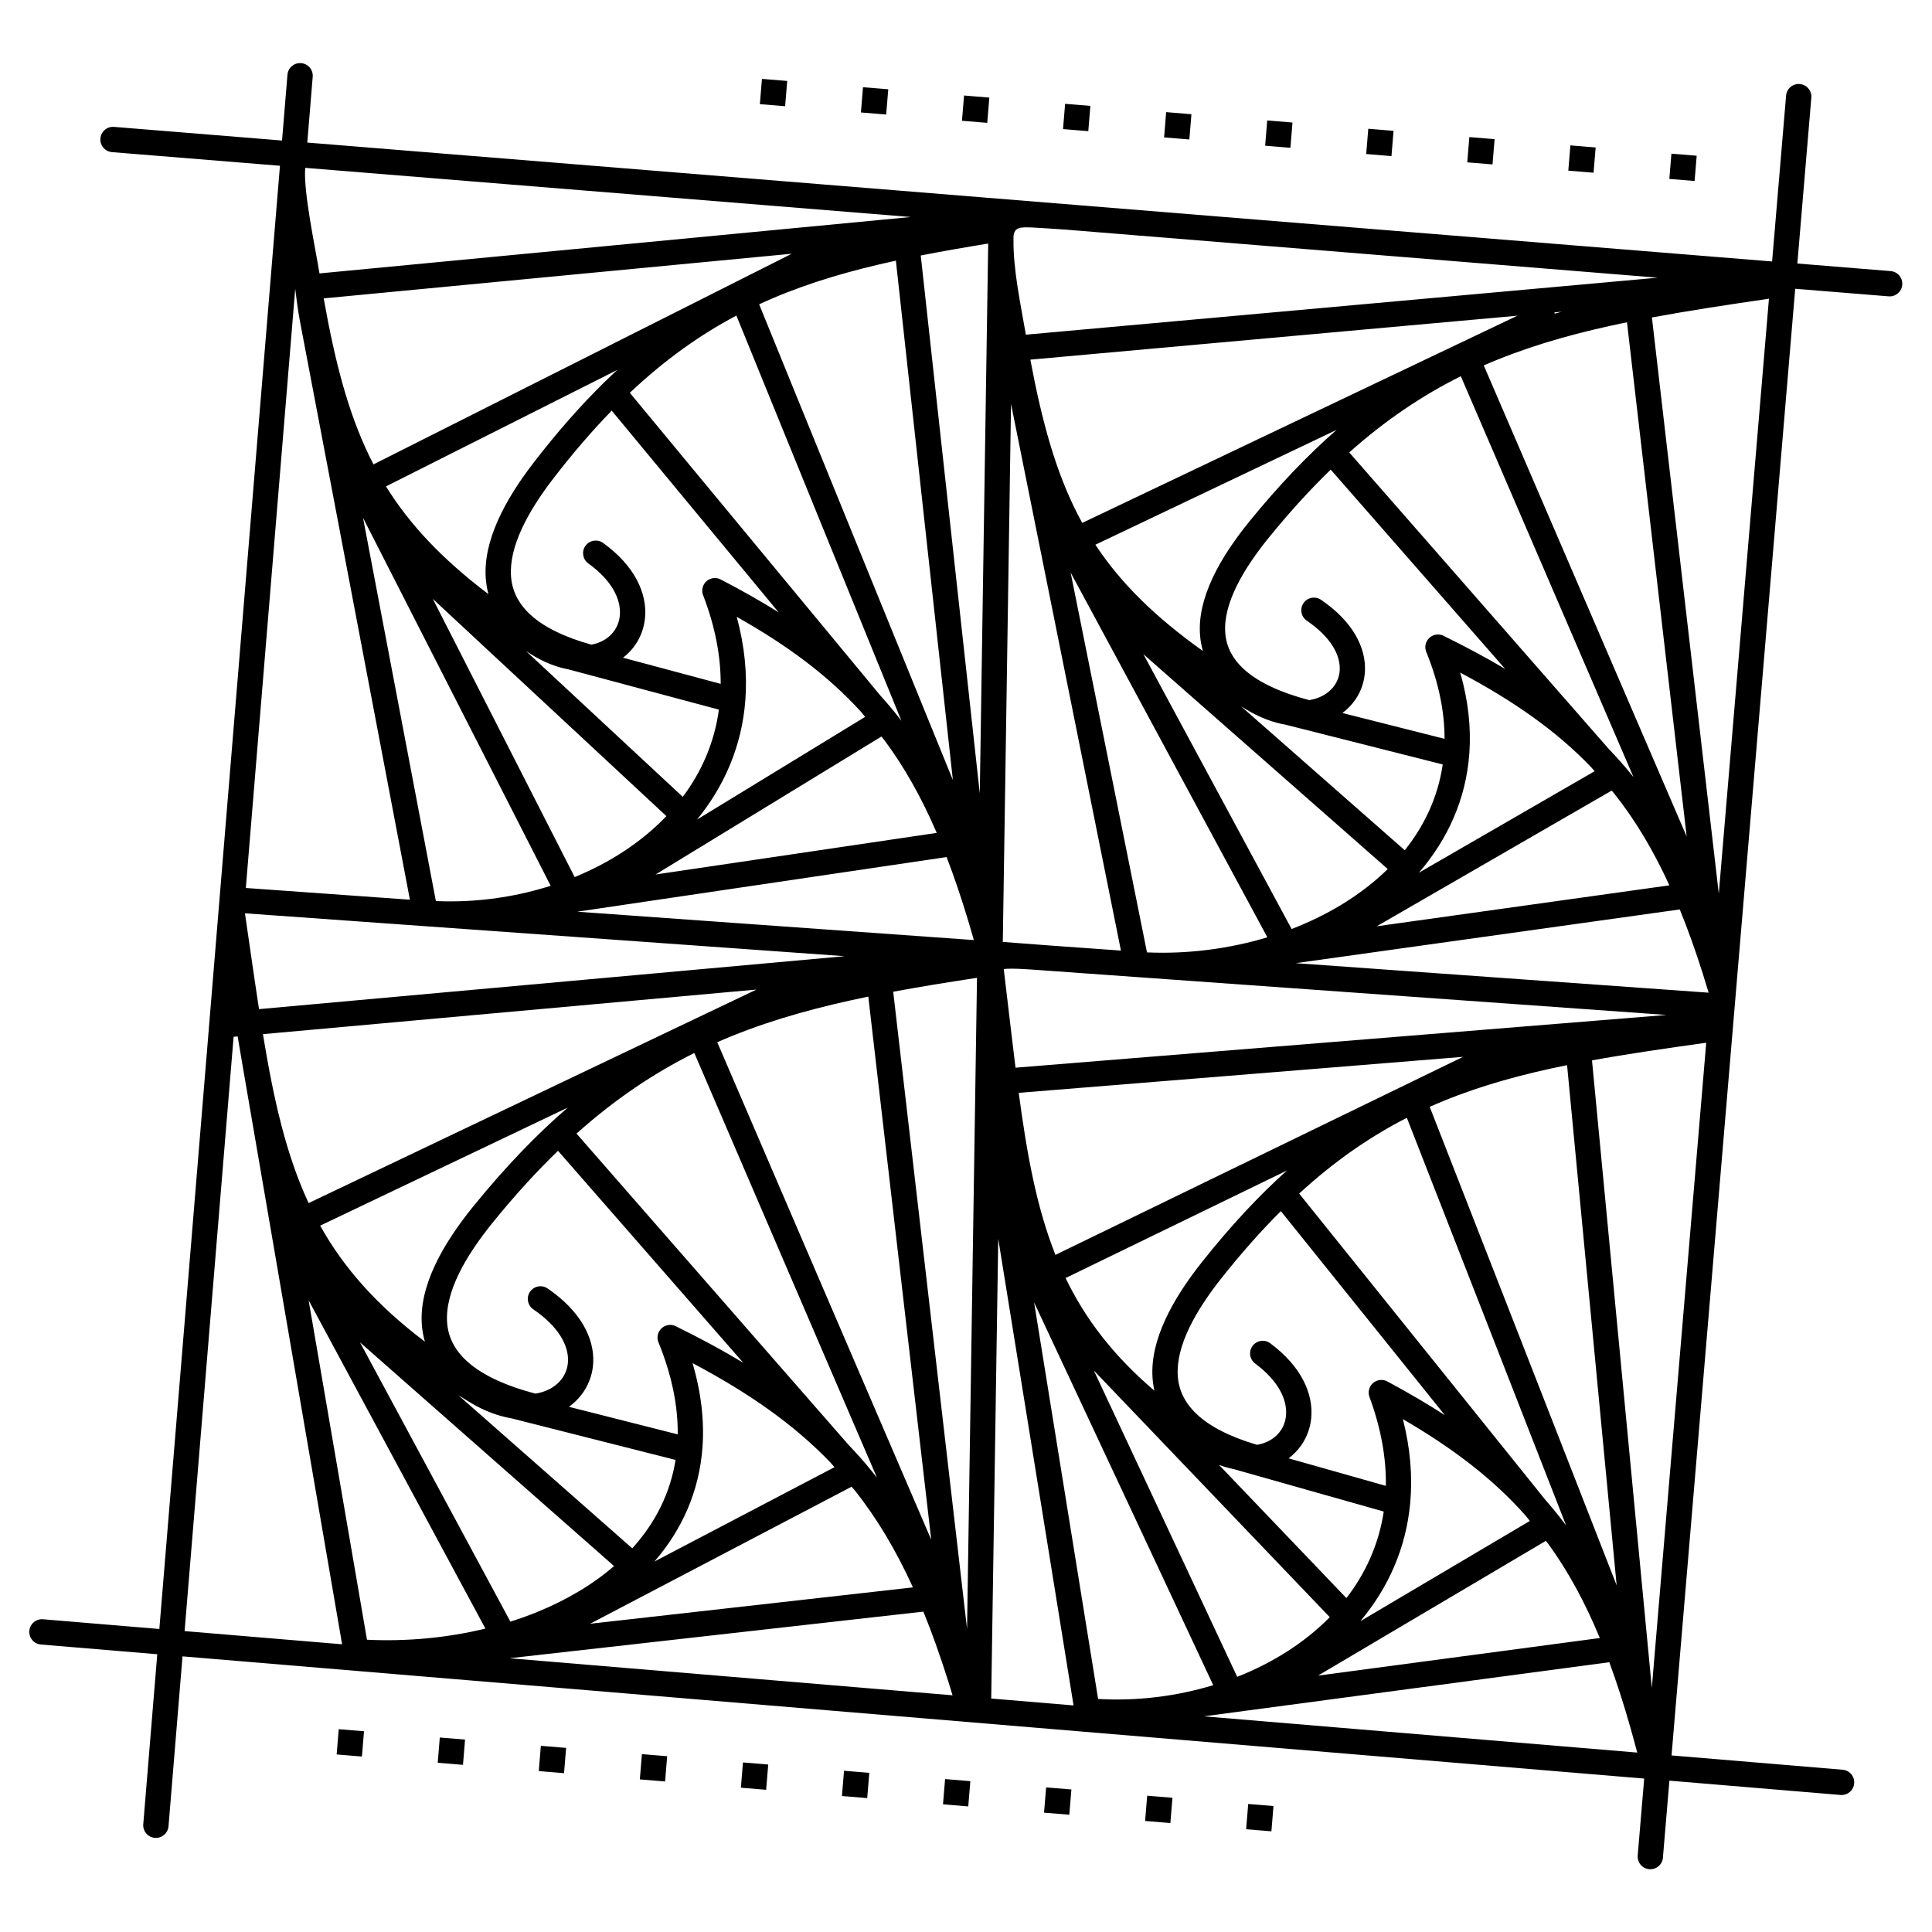 <?xml version="1.0" encoding="UTF-8"?>
<!-- Uploaded to: SVG Repo, www.svgrepo.com, Generator: SVG Repo Mixer Tools -->
<svg fill="#000000" width="800px" height="800px" version="1.1" viewBox="144 144 512 512" xmlns="http://www.w3.org/2000/svg">
 <path d="m584.7 636.29c-0.152 1.848-1.773 3.223-3.621 3.07s-3.223-1.773-3.07-3.621l1.719-20.395-387.36-32.391-3.711 45.027c-0.152 1.848-1.773 3.223-3.621 3.07-1.848-0.152-3.223-1.773-3.07-3.621l3.711-45.039-30.832-2.578c-1.848-0.152-3.223-1.773-3.07-3.621 0.152-1.848 1.773-3.223 3.621-3.07l30.832 2.578 31.965-387.77-44.504-3.613c-1.848-0.145-3.227-1.762-3.082-3.609 0.145-1.848 1.762-3.227 3.609-3.082l44.527 3.613 1.438-17.438c0.152-1.848 1.773-3.223 3.621-3.07 1.848 0.152 3.223 1.773 3.07 3.621l-1.438 17.43 388.19 31.512 3.707-43.953c0.152-1.848 1.773-3.223 3.621-3.07 1.848 0.152 3.223 1.773 3.07 3.621l-3.707 43.945 24.719 2.008c1.848 0.145 3.227 1.762 3.082 3.609-0.145 1.848-1.762 3.227-3.609 3.082l-24.758-2.008-32.773 388.68 45.328 3.789c1.848 0.152 3.223 1.773 3.07 3.621s-1.773 3.223-3.621 3.07l-45.344-3.793-1.719 20.387zm-358.91-173.46 118.68-56.586-130.79 11.816c2.867 17.469 6.141 31.953 12.109 44.77zm68.664-25.305-65.609 31.285c6.207 11.113 14.902 21.039 27.758 30.746-0.422-1.434-0.688-2.906-0.805-4.41-0.805-10.164 5.394-21.328 13.738-31.582 8.383-10.309 16.621-18.867 24.918-26.039zm-81.82-26.094 155.24-14.027-158.96-11.367c0.426 2.898 0.906 6.234 1.379 9.492 0.805 5.562 1.57 10.852 2.348 15.902zm197.12-17.809c4.266 0.316 8.559 0.668 12.797 0.969l18.508 1.324-29.125-144.88zm-202.77 25.039-1.078 0.098-12.984 157.5 41.738 3.492-26.5-154.13c-0.402-2.273-0.797-4.594-1.18-6.965zm89.797 25.75 72.121 82.523c2.062 2.148 4.035 4.371 5.922 6.684 0.535 0.656 1.062 1.316 1.586 1.988l-48.406-112.55c-10.734 5.348-21 12.223-31.223 21.359zm73.801 94.621-0.906-1.035-69.301 36.316 85.559-9.637c-4.461-9.797-9.461-18.203-15.352-25.641zm-5.434-6.219-1.145-1.309c-9.59-9.961-21.391-18.27-36.473-26.266 2.332 7.945 3.133 15.371 2.637 22.25-0.848 11.828-5.492 21.973-12.73 30.328l47.711-25zm-24.188-27.676-49.082-56.164c-5.684 5.492-11.371 11.723-17.137 18.812-7.379 9.074-12.887 18.684-12.242 26.832 0.605 7.648 7.062 14.391 23.391 18.711 1.34-0.215 2.566-0.613 3.648-1.164 1.523-0.777 2.75-1.852 3.602-3.129 0.832-1.25 1.32-2.711 1.387-4.293 0.176-4.156-2.481-9.18-9.191-13.754-1.527-1.043-1.922-3.129-0.879-4.656s3.129-1.922 4.656-0.879c8.879 6.055 12.367 13.277 12.105 19.555-0.121 2.848-1.008 5.492-2.516 7.758-1.035 1.555-2.359 2.922-3.926 4.051l28.828 7.305c0.082-7.402-1.5-15.543-5.102-24.398-0.695-1.719 0.133-3.672 1.852-4.367 1.012-0.41 2.106-0.289 2.977 0.227 6.371 3.137 12.23 6.297 17.641 9.559zm-6.879-84.934 56.707 131.85-16.68-143.94c-12.906 2.644-24.738 5.852-35.898 10.348-1.387 0.559-2.762 1.137-4.129 1.738zm46.629-13.379 19.57 168.86 2.637-172.55c-7.766 1.18-15.148 2.371-22.207 3.688zm14.508 182.5c-0.055-0.137-0.102-0.281-0.137-0.43-2.031-6.394-4.141-12.309-6.383-17.809-0.094 0.02-0.188 0.031-0.281 0.043l-109.41 12.324 117.43 9.82c-0.402-1.336-0.812-2.656-1.219-3.953zm14.785-188.52c0.516 4.195 1.145 9.645 1.625 13.715 0.508 4.293 0.996 8.43 1.492 12.43l172.52-13.977-140.66-10.059h-0.012l-23.273-1.664c-2.773-0.199-9.492-0.766-11.695-0.441zm-86.973 130.09-43.508-11.023c-3.469-0.586-7.176-1.938-10.977-4.231-1.035-0.625-2.055-1.25-3.055-1.875l46.062 40.562c0.191-0.211 0.379-0.422 0.566-0.633 5.644-6.418 9.52-14.039 10.91-22.801zm-16.301 28.129-67.328-59.289 39.863 74.02c2.402-0.758 4.754-1.605 7.047-2.535 7.684-3.125 14.645-7.203 20.418-12.195zm-34.086 16.578-46.852-87 15.465 89.949c10.57 0.504 21.301-0.504 31.387-2.953zm154.11-93.078c-0.121 0.059-0.246 0.109-0.371 0.152 5.199 10.789 12.574 20.508 23.555 29.887-0.27-1.176-0.438-2.379-0.512-3.598-0.598-9.859 5.254-20.602 13.055-30.441 7.609-9.594 15.074-17.594 22.566-24.32l-58.297 28.32zm-3.051-5.965c0.047-0.023 0.094-0.047 0.141-0.07l107.88-52.41-117.75 9.539c2.195 16.473 4.777 30.453 9.73 42.938zm64.59-16.246 65.152 81.055c1.234 1.398 2.434 2.832 3.594 4.297 0.102 0.113 0.199 0.234 0.289 0.367 0.473 0.602 0.941 1.211 1.402 1.824 0.102 0.137 0.203 0.27 0.305 0.406l-42.203-108.03c-9.773 5.004-19.156 11.473-28.531 20.074zm66.004 92.812-0.625-0.781-60.387 35.715 74.684-9.961c-3.941-9.523-8.398-17.707-13.672-24.973zm-4.871-6.062-1.191-1.48c-8.52-9.594-19.031-17.676-32.453-25.496 1.996 7.824 2.57 15.207 1.953 22.094-1.098 12.203-5.926 22.77-13.234 31.457l44.926-26.57zm-22.527-28.027-43.461-54.074c-5.195 5.18-10.41 11.055-15.707 17.73-6.902 8.703-12.094 17.953-11.613 25.875 0.445 7.375 6.223 13.953 20.996 18.328 1.027-0.168 1.977-0.469 2.832-0.879 1.406-0.672 2.562-1.641 3.391-2.82 0.824-1.168 1.336-2.562 1.473-4.094 0.363-4.09-1.953-9.129-8.168-13.738-1.484-1.102-1.797-3.199-0.695-4.684 1.102-1.484 3.199-1.797 4.684-0.695 8.352 6.199 11.418 13.496 10.871 19.695-0.242 2.727-1.18 5.238-2.68 7.375-0.914 1.301-2.039 2.457-3.332 3.422l25.777 7.297c0.117-7.246-1.227-15.117-4.34-23.562-0.637-1.738 0.254-3.664 1.996-4.305 0.977-0.359 2.016-0.234 2.852 0.254 5.438 2.922 10.465 5.859 15.125 8.871zm-4.008-81.699 49.543 126.81-13.141-137.87c-11.742 2.379-22.523 5.309-32.703 9.473-1.242 0.508-2.477 1.035-3.703 1.582zm43.008-12.32 15.852 166.3 14.418-170.98c-10.824 1.516-20.859 2.969-30.27 4.676zm4.574 159.5-107.45 14.332 114.86 9.605c-0.59-2.238-1.184-4.422-1.789-6.547v-0.004c-1.773-6.238-3.629-12.016-5.609-17.387zm-59.766-39.934-39.695-11.234c-1.293-0.254-2.617-0.629-3.969-1.137l33.77 35.305c5.078-6.582 8.59-14.27 9.895-22.934zm-14.305 27.988-62.52-65.363 37.988 81.176c9.383-3.695 17.863-9.023 24.531-15.812zm-30.883 18.023-47.469-101.43 16.961 105.08c10.25 0.602 20.723-0.676 30.508-3.652zm-37.012 5.367-19.961-123.66-1.863 121.83zm-185.53-328.89 110.86-55.828-124.05 11.836c2.961 16.707 6.441 30.137 12.09 41.797 0.355 0.738 0.723 1.469 1.102 2.191zm64.605-25.031-61.293 30.863c6.316 10.18 14.914 19.277 27.152 28.555-0.367-1.352-0.598-2.734-0.703-4.148-0.738-9.848 4.961-20.672 12.625-30.625 6.227-8.086 12.367-15.062 18.52-21.117 0.07-0.078 0.145-0.148 0.227-0.223 1.156-1.133 2.312-2.234 3.473-3.305zm-85.344-21.504-13.09 158.79 43.48 3.109-29.16-153.41c-0.59-3.16-0.828-5.281-1.23-8.496zm6.426-4.074 156.7-14.949-160.48-13.027c-0.52 6.293 2.684 21.195 3.785 27.977zm82.25 31.641 66.324 80.145c1.273 1.402 2.508 2.84 3.707 4.312 0.055 0.062 0.105 0.129 0.156 0.195 0.504 0.621 1 1.25 1.488 1.883 0.098 0.129 0.199 0.258 0.297 0.387l-43.734-107.39c-9.703 5.144-18.992 11.738-28.238 20.469zm67.332 91.883-0.02-0.02-0.641-0.773-59.855 36.562 74.52-11.027c-4.074-9.453-8.641-17.562-14.008-24.746zm-4.973-6.008-1.234-1.492c-8.656-9.465-19.277-17.395-32.797-25.012 2.121 7.816 2.805 15.195 2.285 22.078-0.922 12.207-5.613 22.848-12.812 31.648l44.559-27.219zm-22.934-27.711-44.223-53.438c-5.121 5.254-10.25 11.199-15.449 17.949-6.773 8.797-11.828 18.117-11.234 26.035 0.551 7.371 6.426 13.867 21.27 18.031 1.02-0.184 1.961-0.496 2.809-0.914 1.391-0.688 2.531-1.676 3.348-2.875 0.809-1.184 1.305-2.586 1.418-4.109 0.305-4.098-2.082-9.102-8.363-13.625-1.5-1.078-1.84-3.172-0.762-4.672s3.172-1.84 4.672-0.762c8.438 6.078 11.605 13.328 11.145 19.531-0.203 2.738-1.102 5.266-2.57 7.418-0.895 1.312-2 2.481-3.285 3.469l25.875 6.926c0.02-7.203-1.41-14.988-4.578-23.289-0.418-0.906-0.426-1.984 0.062-2.938 0.848-1.645 2.867-2.289 4.512-1.441 5.519 2.863 10.625 5.746 15.359 8.711zm-5.156-81.621 51.34 126.07-15.105-137.64c-11.703 2.547-22.434 5.629-32.551 9.938-1.234 0.527-2.465 1.07-3.684 1.637zm42.828-12.934 15.645 142.57 2.176-142.35c-0.008-0.168-0.008-0.332 0.008-0.492l0.043-2.891c-6.215 1.012-12.16 2.043-17.875 3.164zm12.75 176.88c-0.031-0.09-0.059-0.18-0.082-0.273-1.852-6.168-3.777-11.875-5.82-17.184l-97.887 14.48 105.11 7.516c-0.438-1.543-0.879-3.055-1.324-4.543zm16.797-184.3c-3.113-0.098-5.137-0.293-4.965 3.195-0.121 7.918 1.918 17.312 3.273 25.211l167.45-15.105-156.68-12.719c-1.398-0.113-8.941-0.602-9.074-0.582zm-141.75 177.69c0.059-0.012 0.121-0.023 0.184-0.031l1.152-0.172c4.348-0.691 8.637-1.707 12.793-3.031l-49.727-97.512 19.305 101.56c5.426 0.242 10.902-0.035 16.293-0.812zm58.715-49.918-39.895-10.676c-3.203-0.586-6.617-1.914-10.113-4.137-0.379-0.238-0.75-0.48-1.125-0.719l41.555 38.645c4.988-6.652 8.391-14.402 9.574-23.109zm-13.918 28.223-61.902-57.566 37.59 73.719c9.328-3.82 17.73-9.27 24.309-16.152zm110.2-77.707 115.33-54.91-129.08 11.645c3.078 16.395 6.691 29.57 12.543 40.996 0.391 0.762 0.793 1.52 1.207 2.269zm125.11-55.789c0.051 0.109 0.094 0.219 0.129 0.328 0.605-0.172 1.211-0.34 1.816-0.504l-1.949 0.176zm-57.707 31.137-63.918 30.434c6.617 10.031 15.641 19.004 28.5 28.172-0.398-1.363-0.648-2.762-0.762-4.191-0.773-9.75 5.172-20.441 13.168-30.262 7.742-9.504 15.352-17.453 23.012-24.152zm3.356 5.977 68.742 78.539c2.019 2.094 3.945 4.258 5.789 6.512 0.27 0.332 0.539 0.664 0.805 1l-45.766-106.25c-10.164 5.07-19.891 11.578-29.574 20.203zm70.137 90.293-0.594-0.676-62.258 35.957 77.555-10.848c-4.269-9.336-9.059-17.344-14.703-24.434zm-5.094-5.816-0.969-1.105c-9.121-9.492-20.336-17.41-34.656-25.02 2.16 7.539 2.891 14.68 2.414 21.363-0.875 12.234-5.785 22.879-13.379 31.668l46.59-26.91zm-23.746-27.133-46.203-52.785c-5.391 5.215-10.789 11.121-16.266 17.844-7.035 8.637-12.289 17.777-11.676 25.512 0.574 7.238 6.715 13.621 22.25 17.73 1.25-0.203 2.391-0.574 3.402-1.09 1.418-0.723 2.566-1.734 3.371-2.941 0.789-1.184 1.25-2.559 1.309-4.035 0.16-3.918-2.363-8.656-8.727-12.988-1.527-1.043-1.922-3.129-0.879-4.656 1.043-1.527 3.129-1.922 4.656-0.879 8.531 5.809 11.887 12.75 11.637 18.789-0.113 2.754-0.961 5.297-2.414 7.473-0.945 1.418-2.144 2.68-3.559 3.734l27.062 6.848c0.016-7.106-1.496-14.805-4.848-23.039-0.695-1.719 0.133-3.672 1.852-4.367 1.012-0.41 2.102-0.289 2.973 0.227 5.773 2.84 11.109 5.695 16.055 8.637zm-5.641-80.391 53.766 124.82-15.816-136.27c-12.273 2.516-23.527 5.566-34.145 9.84-1.277 0.516-2.547 1.047-3.805 1.598zm44.555-12.727 17.723 152.7 13.293-157.66c-11.086 1.621-21.367 3.176-31.016 4.969zm13.574 174.18c-0.055-0.137-0.098-0.281-0.137-0.426-1.926-6.055-3.926-11.656-6.055-16.871-0.023 0.004-0.047 0.008-0.07 0.012l-101.7 14.227 109.42 7.824c-0.484-1.617-0.973-3.207-1.465-4.766zm-69.016-55.719-41.562-10.516c-3.32-0.566-6.859-1.859-10.484-4.043-0.469-0.285-0.938-0.566-1.398-0.848l43.387 38.148c5.234-6.543 8.809-14.168 10.062-22.738zm-14.566 27.719-64.75-56.934 39.277 72.824c0.547-0.211 1.09-0.426 1.629-0.645 9.125-3.719 17.34-8.855 23.844-15.246zm-31.902 18.09-52.133-96.66 20.234 100.66c10.75 0.473 21.699-0.926 31.898-3.996zm106.53-200.98 0.551-6.695 6.695 0.551-0.551 6.695zm-241.02-19.816 0.551-6.695 6.695 0.551-0.551 6.695zm26.781 2.203 0.551-6.695 6.695 0.551-0.551 6.695zm26.781 2.203 0.551-6.695 6.695 0.551-0.551 6.695zm26.781 2.203 0.551-6.695 6.695 0.551-0.551 6.695zm26.781 2.203 0.551-6.695 6.695 0.551-0.551 6.695zm26.781 2.203 0.551-6.695 6.695 0.551-0.551 6.695zm26.781 2.203 0.551-6.695 6.695 0.551-0.551 6.695zm26.781 2.203 0.551-6.695 6.695 0.551-0.551 6.695zm26.781 2.203 0.551-6.695 6.695 0.551-0.551 6.695zm-85.379 439.54 0.551-6.695 6.695 0.551-0.551 6.695zm-241.02-19.816 0.551-6.695 6.695 0.551-0.551 6.695zm26.781 2.203 0.551-6.695 6.695 0.551-0.551 6.695zm26.781 2.203 0.551-6.695 6.695 0.551-0.551 6.695zm26.781 2.203 0.551-6.695 6.695 0.551-0.551 6.695zm26.781 2.203 0.551-6.695 6.695 0.551-0.551 6.695zm26.781 2.203 0.551-6.695 6.695 0.551-0.551 6.695zm26.781 2.203 0.551-6.695 6.695 0.551-0.551 6.695zm26.781 2.203 0.551-6.695 6.695 0.551-0.551 6.695zm26.781 2.203 0.551-6.695 6.695 0.551-0.551 6.695z"/>
</svg>